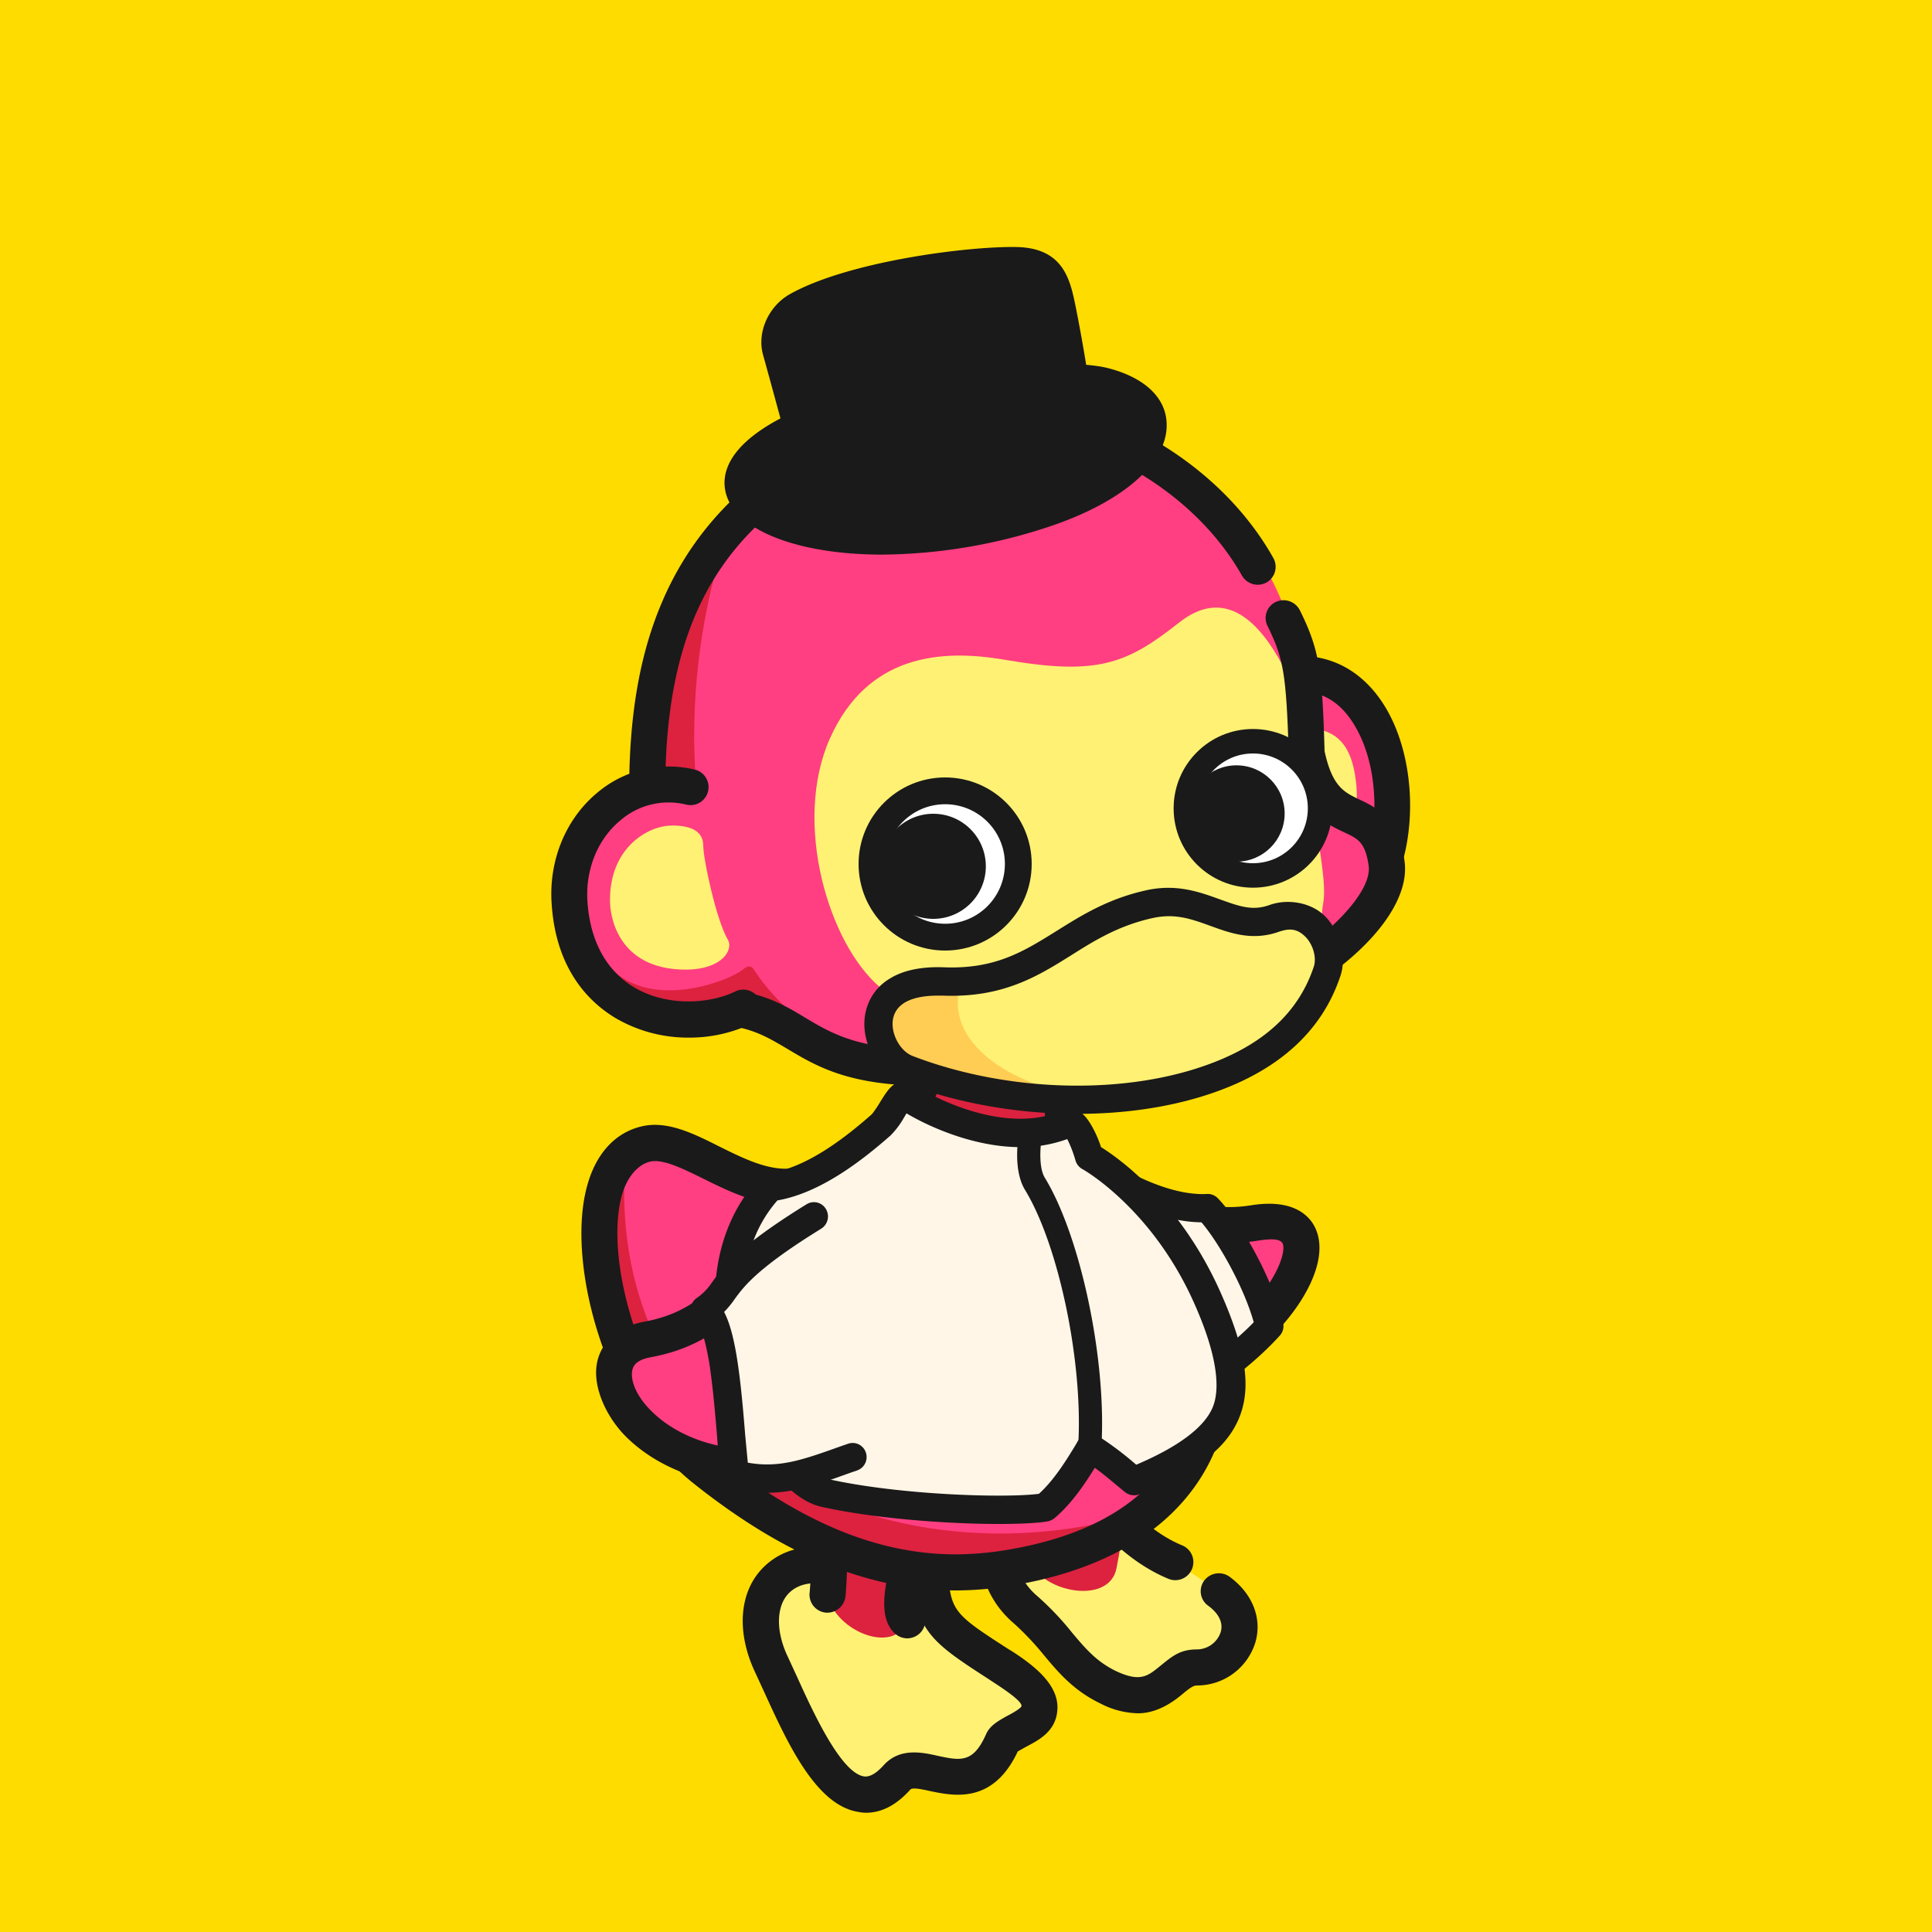 <svg xmlns="http://www.w3.org/2000/svg" viewBox="0 0 750 750"><style>.I{fill:#1a1a1a}.J{fill:#fff174}.K{fill:#ff3f81}.L{fill:#dc223f}.M{fill:#fff6e7}</style><path d="M0 0h750v750H0z" fill="#ffdc00"/><path d="M473.1 617.7c15.4 11 6.6 29.4-8.6 29.6-10.8.1-13.3 17.7-34.3 7.7-14.9-7.1-18.8-18.8-32-30-22.9-19.5-6.2-54.8 23-51 0 0 13.2 23.5 35.1 32.4" class="J"/><path d="M441.8 665.1a32.9 32.9 0 0 1-14.6-3.8c-10.4-5-16.2-11.9-21.9-18.7a108.6 108.6 0 0 0-11.6-12.3c-12.7-10.8-16.6-27.3-10.1-42s21.8-23.4 38.5-21.2l3.5.4 1.7 3.1c.1.2 12.4 21.4 31.6 29.3a7 7 0 1 1-5.3 13c-18.9-7.8-31.7-24.9-36.5-32.2a22.1 22.1 0 0 0-20.7 13.3c-3.2 7.1-3.2 17.6 6.4 25.7a112.1 112.1 0 0 1 13.3 14c5.3 6.3 9.5 11.3 17.1 15 9.4 4.4 12.3 2 17.1-1.9s7.7-6.4 14.1-6.5a9.8 9.8 0 0 0 9.4-6.5c1.2-3.6-.5-7.3-4.7-10.4a6.9 6.9 0 0 1-1.7-9.7 7.1 7.1 0 0 1 9.8-1.7c9.1 6.6 13 16.5 10 26a23.7 23.7 0 0 1-22.6 16.3c-1.4 0-3 1.2-5.4 3.2s-9.1 7.6-17.4 7.6z" class="I"/><path d="M398.4 602.9c-3-15-8.4-24.6 8-30 6-2 23 0 26 10s4 11 1 26-32 9-35-6z" class="L"/><path d="M361.2 612c1 18 6.6 21.2 28 35 31 20 2.2 24.1 0 29-12 27-32 4-41 14-21.4 23.8-38.4-22.2-48.7-43.9-13-27.2 5.7-47.1 32.5-34.8" class="J"/><path d="M336.2 703.7a14.3 14.3 0 0 1-2.9-.3c-16.6-2.5-27.7-27-36.7-46.7l-3.5-7.6c-7.3-15.5-6.2-31.1 3.1-40.5s23.6-10.6 38.7-3.7l-5.8 12.7c-9.6-4.3-18.1-4-22.9.9s-5.2 14.5-.4 24.6l3.6 7.8c5.9 13 16.9 37.3 26 38.7 2.2.3 4.7-1.1 7.6-4.3 6.2-6.9 14.8-5.1 21-3.7 8.9 1.9 13.8 2.9 18.8-8.4 1.5-3.4 4.7-5.1 8-7 1.6-.8 4.7-2.5 5.6-3.6s-2.3-4.1-11-9.7l-1.5-1c-20.7-13.4-28.5-18.4-29.7-39.5l14-.8c.8 14 3.3 15.7 23.3 28.6l1.5.9c8.3 5.4 17.8 12.7 17.5 22.1s-8.2 12.7-12.9 15.3l-2.5 1.4c-9.6 20.5-24.8 17.3-34 15.4-3.1-.7-6.9-1.5-7.7-.6-5.4 6-11.1 9-17.2 9z" class="I"/><path d="M321.2 619c-3-15-1.2-77.1 12.3-87.8 15.9-12.4 22.7-10.4 36.1 15.7 4.4 8.7-14.4 66.1-17.4 81.1s-28 6-31-9z" class="L"/><path d="M352.2 636a7.1 7.1 0 0 1-4.7-1.8c-8.7-7.8-2.9-26.5 7.3-56.3 3.5-10.3 8.3-24.3 8.2-28.5-2.5-5-9.1-17.5-13.7-18.5-2.1-.5-5.9 1.5-11.5 5.8-1 .8-4.4 4.8-6.6 22.9-1.5 12.5-1.8 27.4-2.1 39.4-.2 8.6-.4 16.1-.9 20.8a7.1 7.1 0 0 1-7.8 6.2 7 7 0 0 1-6.1-7.8c.4-4.1.6-11.2.8-19.5.8-35.7 2.4-63.7 14.1-73 7-5.5 14.6-10.3 23-8.5s16 11.7 23.6 26.5c3 5.9.4 14.8-7.8 38.7-4.3 12.7-12.3 36.2-10.6 41.9a7 7 0 0 1 0 9.4 7.1 7.1 0 0 1-5.2 2.3zm10.8-86.9z" class="I"/><path d="M429.5 457.7c20 12 35.6 20.5 57.2 17 43.3-7 1 57-29.3 54" class="K"/><path d="M459.5 535.8h-2.8a7 7 0 1 1 1.4-14c11.7 1.2 27.9-12.2 35.8-25.5 4.5-7.6 4.8-12.5 3.9-13.8s-3.3-1.9-10-.8c-25.2 4-43.8-7.1-61.9-17.9a7 7 0 1 1 7.1-12c20.2 12 33.8 19.1 52.6 16.1 14.3-2.3 20.8 2.4 23.8 6.7 4.7 7 3.5 17.2-3.5 28.9-9.6 16-28.8 32.3-46.4 32.3z" class="I"/><path d="M268.9 568.6c-27.5-24.4-51.9-87.6-26-121 14-18 51.9 15.8 65 11 86-31 45-76 45-76s-16.3-29.8 23-31 22.5 73.8 42.5 91c55 47 84.5 124 1.5 158-38.5 15.8-107 7-151-32z" class="K"/><path d="M342.5 441a53.7 53.7 0 0 0 12.9-13.1s17-32.5 32-31.3c22.1 1.6 22.1 30.6 27.8 43.4 1.3 27.1-43.6 23.8-72.7 1zm-40.3 148c-79.6-41.5-68-115.6-59.9-127.8-.7 101.4 95.7 149.4 186 129.8-14.1 6.5-62.8 33.5-126.1-2z" class="L"/><path d="M370.9 617.4c-33.8 0-66.7-13.6-102.1-41.9-32.4-26-48.8-82.3-41.3-113.5 3.3-13.8 11.2-22.6 22.3-24.9 9.5-1.9 19.2 2.8 29.3 7.9 12.9 6.4 25.1 12.4 36.7 5.9 22.5-12.6 35.2-25.8 36.7-38.2a21.1 21.1 0 0 0-5.7-16.8l-.8-.8-.5-1a32.4 32.4 0 0 1-3.3-8.9c-1.7-7.1-1-13.7 2-19 4.9-8.5 15-13 30.2-13.5 17-.5 29 7.3 35.9 23.2 5.4 12.5 6.7 28 7.9 41.7.5 6.3 1 12.3 1.9 17.2 1.2 6.6 5.7 10.3 14.3 16.9s22 16.9 31.1 36.3a7 7 0 1 1-12.6 6c-7.7-16.4-18-24.3-27-31.2s-17.4-13.3-19.6-25.6c-.9-5.4-1.5-11.7-2.1-18.4-2.6-30.9-6.3-52.8-29.4-52.1-9.7.3-16.2 2.6-18.4 6.4s-.4 10.6 1 13.6a35.4 35.4 0 0 1 9 27.7c-2.1 17.2-16.8 33.6-43.8 48.7-18 10.1-35.6 1.4-49.7-5.6-7.9-3.9-15.5-7.6-20.3-6.6s-9.5 6-11.5 14.3c-6.4 26.5 9.2 77.5 36.5 99.3 32.8 26.3 62.9 38.9 93.5 38.9a123 123 0 0 0 17.1-1.3c31.8-4.8 54-16.8 66-35.8s11.1-38.9 7.3-51.3a7 7 0 1 1 13.4-4c4.6 15.1 5.1 40.7-8.8 62.7s-39.8 36.8-75.8 42.2a127.7 127.7 0 0 1-19.4 1.5z" class="I"/><path d="M323.2 565c-64.8 25.8-106-38.8-72-45s41.6-36.5 59-37c16.9-3.6 31.8 5.3 35.7 21.2 6.8 27.5-.8 48-22.7 60.8z" class="K"/><path d="M293.8 576.8a81.8 81.8 0 0 1-17.9-1.9c-12.9-2.8-24.6-8.9-32.9-17.2s-13.7-21-10.8-30.4c1.3-4.4 5.4-11.9 17.8-14.2 16.4-3 24.2-10.8 32.5-19.1s14-14.1 25.7-17.7a7 7 0 0 1 4.1 13.4c-8.4 2.5-13.7 7.9-19.9 14.1-9 9.1-19.1 19.3-39.9 23.1q-5.9 1.1-6.9 4.5c-1.1 3.5.7 9.9 7.3 16.4 11.8 11.8 35.9 20.7 68.2 10.5a7.1 7.1 0 0 1 8.8 4.6 7 7 0 0 1-4.6 8.8 105.1 105.1 0 0 1-31.5 5.1z" class="I"/><path d="M453.2 545s23.7-12.7 39.5-30.2c-3.4-15.2-15.5-37.2-23.9-45.8-21.8 1.1-47-17.7-47-17.7Z" class="M"/><path d="M453.2 550.5a6.4 6.4 0 0 1-2-.3 5.7 5.7 0 0 1-3.2-3.4L416.5 453a5.8 5.8 0 0 1 2-6.2 5.6 5.6 0 0 1 6.5.1c.3.2 24 17.6 43.5 16.6a5.4 5.4 0 0 1 4.2 1.6c8.9 9.1 21.7 31.8 25.4 48.5a5.4 5.4 0 0 1-1.3 4.9c-16.3 18-40 30.9-41 31.4a5.8 5.8 0 0 1-2.6.6zM431.8 464l24.5 72.9c7.3-4.5 20.2-13.1 30.4-23.6-3.7-13.3-13.3-30.6-20.3-38.8-12.4-.1-25.3-5.5-34.6-10.5z" class="I"/><path d="M299 460.9c-36.3 38.4-2.3 113.3 20.9 118.6 28.9 6.5 72.9 7.9 85.9 5.6 8-6.7 14.4-18 17.5-23.1 7.9 5.1 12.7 9.6 16.9 13 19.5-7.9 31.2-16.5 35.5-26.1s2.1-24.9-7.3-45.6c-17.5-39-45.7-54.4-45.7-54.4s-3.1-11-6-12.3-5.7 2.3-17.2 3.1c-20.3 1.3-40.8-9.3-48.1-14.3-2.1-1.5-6.2 8.5-9.3 11.3-10.6 9.3-26.8 22.2-43.1 24.2z" class="M"/><path d="M387.6 591.6c-19.9 0-48.4-2.1-68.9-6.7-13.6-3.1-28.5-23.1-36.2-48.7-9.7-31.7-5.1-60.5 12.5-79.1a6.2 6.2 0 0 1 3.3-1.7c14.6-1.8 30-13.9 40.2-22.9a46 46 0 0 0 3-4.4c2.6-4.2 4.6-7.5 8.1-8.2a6.3 6.3 0 0 1 5 1c5.9 4.1 25.6 14.5 44.5 13.3a39.6 39.6 0 0 0 11-2.2c2.6-.9 5.5-1.9 8.9-.4s7.1 9.4 8.4 13.7c7.1 4.4 30.5 21.1 46.1 55.7 10.4 23.2 12.5 38.2 7.2 50.2s-17.5 20.4-38.4 28.9a5.7 5.7 0 0 1-5.5-.8l-3.4-2.8c-2.4-2-5.1-4.3-8.4-6.7-3.7 6-9 14-15.7 19.6a6.8 6.8 0 0 1-2.6 1.2c-4.1.7-10.9 1-19.1 1zM301.8 466c-19.5 22.2-12.7 54.1-8.8 67 7 23.1 20.1 39.3 28.1 41.1 28 6.3 69 7.5 82.2 5.8 6.1-5.5 11.1-13.8 14.2-18.9l1.1-1.9a5.4 5.4 0 0 1 3.4-2.5 5.6 5.6 0 0 1 4.2.8 128.6 128.6 0 0 1 14.3 10.7l.6.5c16.2-6.9 26.1-14.3 29.5-21.9s1.8-21.2-7.2-41.2c-16.4-36.6-43-51.6-43.3-51.7a5.7 5.7 0 0 1-2.6-3.3 46.7 46.7 0 0 0-3.2-8.3l-.6.2a52.6 52.6 0 0 1-13.8 2.8c-18.8 1.2-37.9-7-48-13l-1 1.7a32.7 32.7 0 0 1-5.2 6.9c-10.8 9.5-27.1 22.3-43.9 25.2z" class="I"/><path d="M316 472.2c-38.4 23.7-31.8 29.1-42.4 36.1 10 7.4 9.9 63.6 12.2 64.1 16.2 4.1 27.6-.5 45.1-6.7" class="M"/><path d="M297.8 579.5a54.7 54.7 0 0 1-13.4-1.7c-4.2-1.1-4.7-5.3-5.1-9s-.6-6.4-.9-10.7c-.7-8.6-1.6-19.3-3-28.6-2.4-14.4-4.9-16.7-5.1-16.7a5.8 5.8 0 0 1-2.2-4.6 5.6 5.6 0 0 1 2.5-4.4 22.1 22.1 0 0 0 5.8-6c4.3-5.9 10.3-14 36.7-30.3a5.4 5.4 0 0 1 7.5 1.8 5.6 5.6 0 0 1-1.7 7.6c-24.6 15.2-29.9 22.2-33.7 27.4a36.1 36.1 0 0 1-4.1 5c4.3 8.2 6.3 23.8 8.2 48l1 10.5c12.1 2.2 21.4-1.1 35.9-6.3l2.9-1a5.4 5.4 0 0 1 7 3.3 5.5 5.5 0 0 1-3.3 7l-2.9 1c-11.9 4.3-21.4 7.7-32.1 7.7zm125.3-14.3h-.2a4.5 4.5 0 0 1-4.3-4.7c1.8-32.2-7.7-77.3-20.7-98.6-4.4-7.2-2.8-18.6-2.6-19.9a4.5 4.5 0 0 1 5.1-3.8 4.6 4.6 0 0 1 3.8 5.2c-.4 2.4-.9 10.1 1.4 13.8 13.8 22.6 23.9 70.1 22 103.7a4.5 4.5 0 0 1-4.5 4.3z" class="I"/><path d="M503.1 261.5c48.6-2.8 50.3 101.7 2.3 98.3-13-.9-32.2-1.7-36.2-49.7-1.9-23.2 14.9-47.5 33.9-48.6z" class="K"/><path d="M526 300.7c2.2 13.5-1.1 19.6-4.2 24.8s-13.6 5.9-15 4.6c-15.8-14.8-26-22.6-17-41.8 1.5-3.2 15.6-5.7 17.4-5.7 10.1.4 16.6 4.8 18.8 18.1z" class="J"/><path d="M507.6 366.9h-3.2c-7.1-.5-16.9-1.1-25.5-9.2s-14.8-24-16.6-46.8a57.9 57.9 0 0 1 13.9-41.8c7.5-8.7 17-13.8 26.5-14.4 14.5-.8 27 6.3 35.2 20 12.5 20.9 12.7 54.3.4 74.3-7.2 11.5-18 17.9-30.7 17.9zm-4.1-98.4c-5.7.4-11.7 3.8-16.8 9.6-7.3 8.5-11.4 20.5-10.5 31.4 1.6 18.9 5.7 31.6 12.3 37.8 5 4.6 11 5.1 16.9 5.5h.5c8.6.6 15.5-3.2 20.5-11.3 9.7-15.8 9.5-43.2-.5-59.8-5.5-9.3-13-13.7-22.4-13.2z" class="I"/><path d="M263 383.8c-20-4-50-24-26-52 11.5-13.4 13.8-12.2 12.1-33.8-3.3-41.1 16-81.9 64.9-121.2 23.7-19 74.8-18 89.4-14.9 25.3 5.3 49.6 9.9 71.6 39.9 16.3 22.4 27.8 30.3 29.9 87.5 7 34 26.1 13.5 31.1 42.5 3.4 20-36.8 60.1-117.5 73-112.5 18-99.6-9.8-155.5-21z" class="J"/><path d="M426.6 168.4c10.8 6.8 73.7 19.4 83 115.2 1.7 17.4-15.5-70.7-51.9-41.9-20.5 16.2-31.8 20.6-67.8 14.4-24.5-4.2-53.1-2.1-67.7 30.5s-.6 80 19.7 96.9c8.5 7.1 10.8 25.9-4.2 25.4s-44.3-21.1-37.3-17.6c0 0-8 0-31.3-5-20-4-49.1-27.5-25.1-55.5 11.6-13.4 13.8-12.2 12.1-33.9-1.2-15.4-2.8-40.4 7-61.6 31.3-67.8 101.8-88.4 146.6-74.6 3 .9 13.3-8.2 16.1-7s-1.8 13 .8 14.7zm111 181.2c-14.4 19.5-27.3 20.3-23.9.8 2.6-15.2-12.8-56.1 8.6-37.2 13.5 11.9 22.4 26.9 15.3 36.4z" class="K"/><path d="M330.6 406.1S289.5 389 266.1 384c-20-4-49-27.4-25-55.4 11.5-13.5 13.8-12.3 12.1-33.9-1.2-15.4 5.7-55.8 26.6-80-23.2 77.7-7.7 173.1 50.8 191.4z" class="L"/><path d="M360.2 421.5c-30.6 0-43.1-7.5-54.5-14.3-6.1-3.6-11.2-6.7-19-8.4a7 7 0 0 1 3-13.6c10 2.1 16.7 6.1 23.1 10 15.1 9 32.2 19.2 106.8 5.9 34.7-6.2 65.7-18 87.1-33.2 12.8-9 25.9-22.9 24.6-31.9s-4.1-10.4-9.5-12.9c-7.2-3.4-17.1-7.9-21.5-29.2v-1.2c-1-31-2-37-8.2-49.6a6.9 6.9 0 0 1 3.1-9.4 7.1 7.1 0 0 1 9.4 3.2c7.7 15.5 8.7 23.7 9.6 54.7 3 13.9 7.7 16 13.6 18.8s14.9 6.9 17.4 23.6c2.1 13.5-9.3 30.4-30.3 45.3-16.3 11.6-45.6 27.2-92.8 35.6-26.6 4.7-46.5 6.6-61.9 6.6zm-95-29.5h-1.1c-20.7-3.2-36.3-14.4-40.7-29.1-3.4-11.4.6-23.4 11.1-33s9.4-9.7 9.8-28.8c.5-26.7 4.7-48.8 12.8-67.6 10.1-23.6 26.8-42.8 49.8-57.1a7 7 0 0 1 7.4 11.8c-37.7 23.6-55 58.5-56 113.1-.4 22.4-1.5 27.3-14.4 39-4.5 4.1-9.4 10.7-7.1 18.6s14.4 16.9 29.5 19.3a7 7 0 0 1-1.1 13.9z" class="I"/><path d="M278.4 388.4c-24 20.2-42.5-7.9-50.8-23.5-14-26-3.8-53 14.9-56.8 14.1-2.8 25.4-14.8 31.6-2.5.9 1.6 4.1-.6 4.4 1.7 2.6 21.2 8.3 48.2 15.4 65.9 1.9 4.6-11.4 11.7-15.5 15.2z" class="K"/><path d="M266.8 376.4c-24.9.3-29.8-17.8-30-26.4-.3-21.1 14.9-29.2 23.2-29.5s13 2.3 13 7.7 5.1 29.1 9.6 36.7c2 3.3-1.5 11.2-15.8 11.5z" class="J"/><path d="M288.5 376.3c6.2-5.4 6.5 10.2 1.8 12.1-7.1 5.1-15.6 6.6-28 6.4-17.7-.3-24.4-1.7-30.9-10.5-5-7-12.8-23.8-3.4-26.8 9 41.5 54.2 24.1 60.5 18.8z" class="L"/><path d="M267.6 402.8a55.7 55.7 0 0 1-28.5-7.5c-10.6-6.3-23.6-19.3-25-45.3-.9-16.5 5.7-32.3 17.8-42.3a43 43 0 0 1 38-8.9 7 7 0 0 1-3.3 13.6 28.6 28.6 0 0 0-25.8 6.1c-8.6 7.1-13.4 18.6-12.8 30.8.9 15.7 7.2 27.4 18.2 34 13.1 7.7 29.5 6.3 39.2 1.6a7 7 0 1 1 6.1 12.6 55.7 55.7 0 0 1-23.9 5.3zM488.2 227a7.1 7.1 0 0 1-6.1-3.6c-11.2-19.8-30.2-36.4-53.6-46.9-6.2-2.7-5.7-9.9-5.4-15.6a2.8 2.8 0 0 0 .1-.9c-7.5 4.4-17 8.8-23.5 7.6a116.2 116.2 0 0 0-66.1 6.7 7.019 7.019 0 0 1-5.3-13 131.8 131.8 0 0 1 73.9-7.5c1.6.2 7.9-2.1 16.2-7.4 5.4-3.3 10-3.9 13.7-1.7 5.9 3.5 5.4 11.1 5 17.1 0 1-.1 2.2-.2 3.2 24.9 11.7 45.2 29.9 57.4 51.6a7 7 0 0 1-2.6 9.5 7.3 7.3 0 0 1-3.5.9z" class="I"/><path d="M348.2 410c-14.9-9.5-6.1-29 21-29 24 0 35.3-19.4 67-26 24-5 40 5.8 60 2s19.5 11.9 18 22c-2 14-10 24-47 39-34 13.8-89 11-119-8z" class="J"/><path d="M428.2 426s-40 6-74-10c-20.8-9.8-14-32 5-34 5.1-.5 14-1 14-1-8.9 26.7 27.1 44.1 55 45z" fill="#ffcd53"/><g class="I"><path d="M418.3 432.4c-23.2 0-47-4.1-68.1-12.3-9.9-3.8-16.5-16.2-14.2-27a20 20 0 0 1 9.4-13.2c5.3-3.3 12.4-4.7 21-4.4 19.9.8 30.9-6.1 43.6-14 9.9-6.2 20.1-12.6 35-15.9 11.8-2.6 20.7.7 28.5 3.5s12.7 4.6 19.4 2.2 15.8-1.2 21.4 4.3 8.6 15.7 6.1 23.1c-7 21.3-23.7 36.6-49.4 45.5-15.8 5.5-34 8.2-52.7 8.2zm-54.2-45.9c-6.6 0-15.8 1.3-17.4 8.9-1.1 5.5 2.5 12.5 7.5 14.5 35.8 13.8 80.2 15.4 113.2 3.9C490 406 504 393.3 510 375.3c1.2-3.6-.3-8.8-3.4-11.8s-6-3.2-10.1-1.8c-10.4 3.7-19 .5-26.7-2.3s-13.8-4.9-22.4-3c-13.1 2.9-22.5 8.7-31.5 14.4-13.1 8.2-26.6 16.6-49.9 15.7z"/><circle cx="486.4" cy="313.8" r="30.8"/></g><circle cx="486.4" cy="313.8" r="21.3" fill="#fff"/><g class="I"><circle cx="480" cy="315.8" r="18.7"/><circle cx="366.9" cy="335.4" r="33.6"/></g><circle cx="366.9" cy="335.4" r="23.2" fill="#fff"/><g class="I"><circle cx="362.3" cy="336.3" r="20.4"/><path d="M299.2 171c30.6-20.4 110.2-28 129.9-22.7 31.3 8.3 22.1 36.1-24.6 51.2-77.7 25.2-146.8-1-105.3-28.5z"/><path d="M342.5 215.3c-30.5 0-53.5-8.2-59.6-20.8-2.6-5.4-4.4-16.4 13.3-28.1 19.2-12.8 52.9-19.2 71.3-21.8 26.7-3.9 52.1-4.5 63-1.6 14 3.7 22.2 11.5 22.4 21.6.4 15.3-17.5 30.7-46.7 40.2a210.1 210.1 0 0 1-63.7 10.5zm-40.2-39.8c-4.6 3.1-12 9-9.5 14.3s14.7 11.7 35.7 13.8c22.8 2.1 49.1-1.1 74.3-9.3 27.2-8.8 39.3-21.4 39.1-29.4-.1-4.8-5.3-8.9-14.2-11.3-17.5-4.6-95.5 2.1-125.4 21.9z"/><path d="m313.6 180.7-12.1-44.4c-1.6-5.9 1.3-13.7 7.8-17.3 22.1-12.4 68.2-18 85.3-17.6 12.3.3 15 6.5 17.1 16.1 1 4.5 6.3 32.3 7 44.9-8.8 18.6-77.9 31-105.1 18.3z"/><path d="M344.5 191.4c-12.4 0-24.4-1.6-33.2-5.7a5.4 5.4 0 0 1-3-3.6c-.1-.3-8.1-30.1-12.1-44.4-2.4-8.7 2.1-18.8 10.4-23.5 22.8-12.8 69.5-18.7 88.2-18.3 16.5.4 20.1 10.7 22.2 20.4 1.1 5 6.5 32.8 7.2 45.8a4.9 4.9 0 0 1-.5 2.7c-7.3 15.4-39.9 22.2-49.7 23.9a171.1 171.1 0 0 1-29.5 2.7zm-26.3-14.7c11.9 4.4 32.6 4.9 53.9 1.2 23.3-4.1 37.2-11.3 41-16.7-1-12.8-5.8-38.1-6.8-42.5-2-9.1-3.7-11.6-11.8-11.8-17.1-.4-61.7 5.2-82.5 16.9-4.3 2.4-6.1 7.6-5.2 11l11.4 41.9z"/></g></svg>